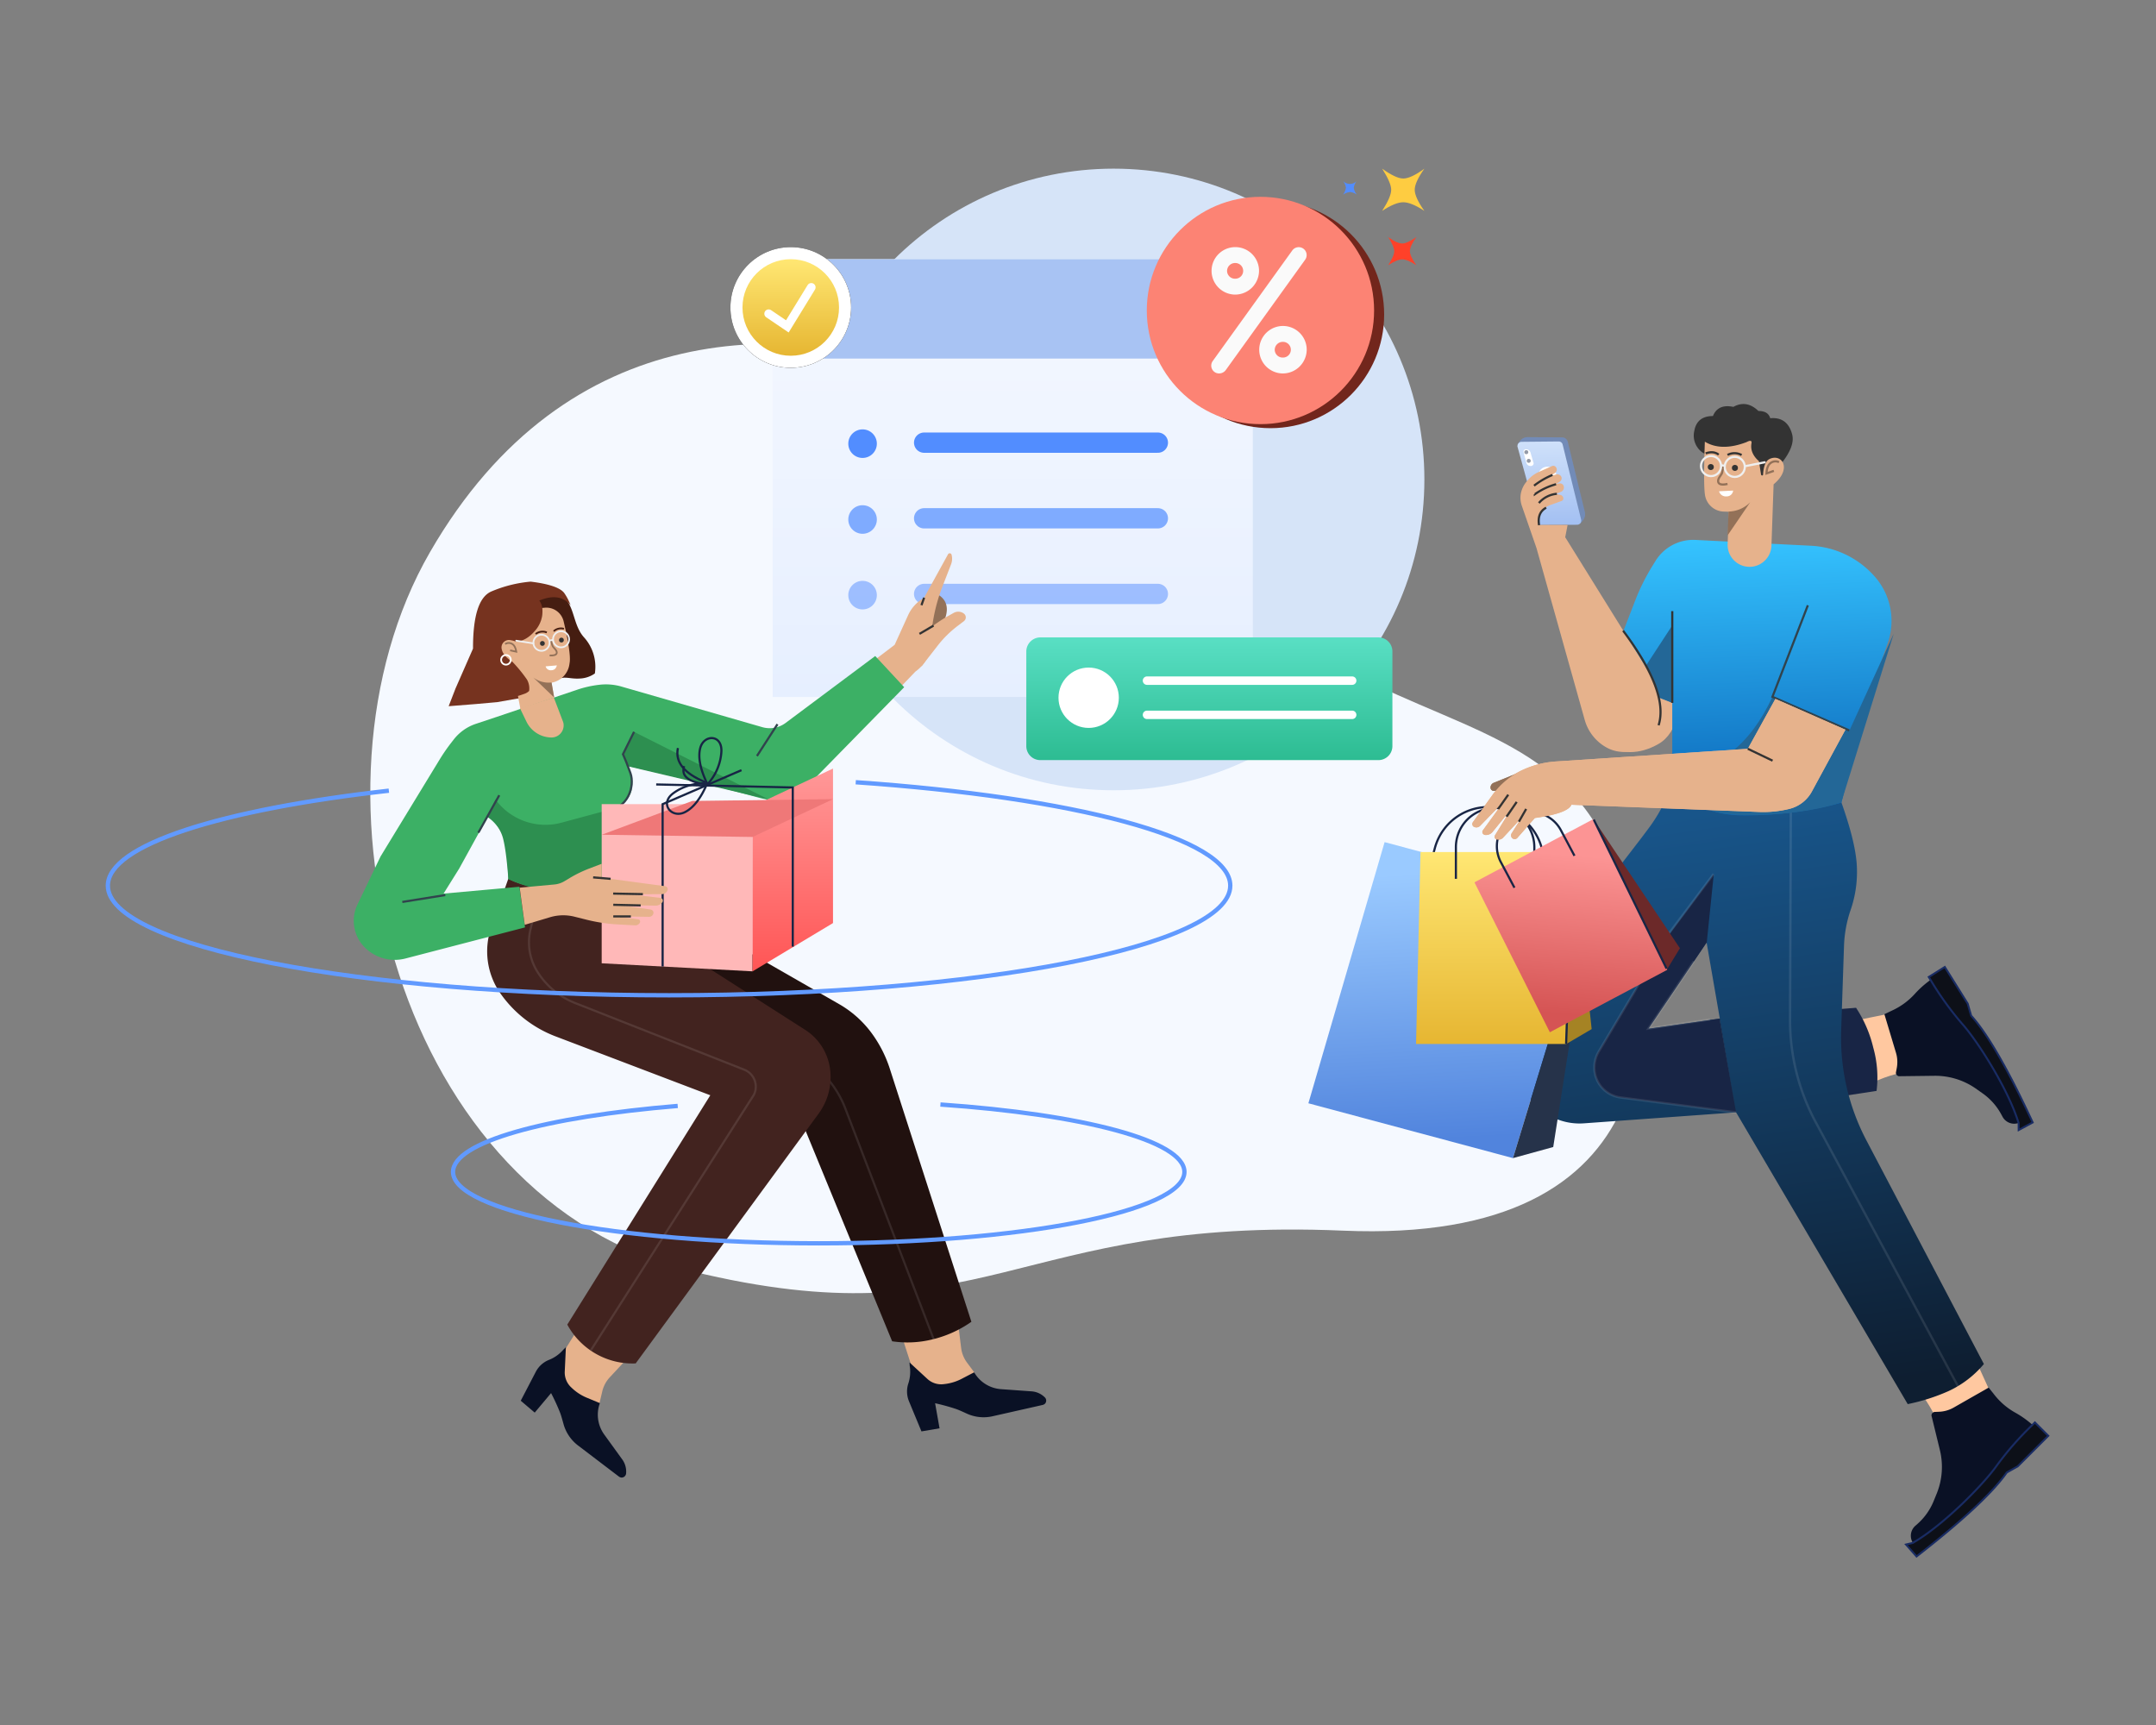 <?xml version="1.0" encoding="utf-8"?>
<svg xmlns="http://www.w3.org/2000/svg" data-name="Layer 1" id="Layer_1" viewBox="0 0 1000 800">
  <rect x="0" y="0" width="1000" height="800" fill="#808080" stroke="none"/>
  <defs>
    <style>.cls-1{fill:#f5f9ff;}.cls-1,.cls-14,.cls-15,.cls-16,.cls-22,.cls-23,.cls-24,.cls-25,.cls-26,.cls-34,.cls-35,.cls-37,.cls-38,.cls-39,.cls-41,.cls-42,.cls-43,.cls-46,.cls-47,.cls-48,.cls-49,.cls-50,.cls-52,.cls-53,.cls-55,.cls-56,.cls-59,.cls-64,.cls-65,.cls-67,.cls-68,.cls-69,.cls-7,.cls-70{fill-rule:evenodd;}.cls-2{fill:#d6e4f8;}.cls-3{fill:url(#linear-gradient);}.cls-15,.cls-4,.cls-5,.cls-6{fill:#528dff;}.cls-5,.cls-9{opacity:0.7;}.cls-10,.cls-36,.cls-5,.cls-51,.cls-6,.cls-9{isolation:isolate;}.cls-10,.cls-6{opacity:0.5;}.cls-7{fill:#a8c3f3;}.cls-10,.cls-19,.cls-21,.cls-28,.cls-29,.cls-30,.cls-31,.cls-32,.cls-33,.cls-36,.cls-40,.cls-44,.cls-45,.cls-51,.cls-54,.cls-58,.cls-60,.cls-61,.cls-62,.cls-63,.cls-66,.cls-71,.cls-72,.cls-8,.cls-9{fill:none;}.cls-10,.cls-8,.cls-9{stroke:#528dff;stroke-width:9.408px;}.cls-10,.cls-19,.cls-21,.cls-32,.cls-63,.cls-8,.cls-9{stroke-linecap:round;}.cls-11{fill:#72261c;}.cls-12{fill:#fc8374;}.cls-13{fill:#fafafa;}.cls-14{fill:#ff4129;}.cls-16{fill:#fecc41;}.cls-17,.cls-26{fill:#fff;}.cls-18{fill:url(#linear-gradient-2);}.cls-19,.cls-21,.cls-30,.cls-36,.cls-51{stroke:#fff;}.cls-19{stroke-width:4px;}.cls-20{fill:url(#linear-gradient-3);}.cls-21{stroke-width:3.92px;}.cls-22{fill:#451d11;}.cls-23{fill:#76331f;}.cls-24{fill:#e6b28c;}.cls-25{fill:#937158;}.cls-27,.cls-59{fill:#333;}.cls-28,.cls-60{stroke:#937158;}.cls-28,.cls-29,.cls-30,.cls-31,.cls-32{stroke-width:0.8px;}.cls-29{stroke:#451d11;}.cls-31,.cls-32,.cls-62,.cls-63{stroke:#efefef;}.cls-33,.cls-54,.cls-58,.cls-61{stroke:#333;}.cls-34{fill:#0a1125;}.cls-35{fill:#21110f;}.cls-36,.cls-51{opacity:0.1;}.cls-37{fill:#42231f;}.cls-38{fill:#3cb065;}.cls-39{fill:#2d8f50;}.cls-40,.cls-45{stroke:#31434d;}.cls-41{fill:#ffb8b8;}.cls-42{fill:url(#linear-gradient-4);}.cls-43{fill:#ef7878;}.cls-44,.cls-66,.cls-71{stroke:#182545;}.cls-46{fill:#ffc8a0;}.cls-47,.cls-48{fill:#0d1018;stroke:#192c64;}.cls-47{stroke-width:0.9px;}.cls-48{stroke-width:0.9px;}.cls-49{fill:#182545;}.cls-50{fill:url(#linear-gradient-5);}.cls-51{stroke-width:1.08px;}.cls-52{fill:url(#linear-gradient-6);}.cls-53{fill:#236797;}.cls-55{fill:#728bb7;}.cls-56{fill:url(#linear-gradient-7);}.cls-57{fill:#949ba9;}.cls-64{fill:url(#linear-gradient-8);}.cls-65{fill:#26334a;}.cls-67{fill:url(#linear-gradient-9);}.cls-68{fill:#a58324;}.cls-69{fill:#6c2929;}.cls-70{fill:url(#linear-gradient-10);}.cls-72{stroke:#619aff;stroke-width:2px;}</style>
    <linearGradient gradientTransform="translate(-72.639 -56966.96) scale(238.728 217.56)" gradientUnits="userSpaceOnUse" id="linear-gradient" x1="2.272" x2="2.272" y1="262.397" y2="263.33">
      <stop offset="0" stop-color="#f5f8ff"/>
      <stop offset="1" stop-color="#e6efff"/>
    </linearGradient>
    <linearGradient gradientTransform="translate(-142 -11576) scale(48)" gradientUnits="userSpaceOnUse" id="linear-gradient-2" x1="10.599" x2="10.599" y1="243.671" y2="244.604">
      <stop offset="0" stop-color="#ffe773"/>
      <stop offset="1" stop-color="#e6b632"/>
    </linearGradient>
    <linearGradient gradientTransform="translate(23269.094 -26602) scale(182 61)" gradientUnits="userSpaceOnUse" id="linear-gradient-3" x1="-124.77" x2="-124.77" y1="440.944" y2="441.877">
      <stop offset="0" stop-color="#59dfc4"/>
      <stop offset="1" stop-color="#2dbc92"/>
    </linearGradient>
    <linearGradient gradientTransform="translate(-2488.974 -49644.483) scale(40 100.797)" gradientUnits="userSpaceOnUse" id="linear-gradient-4" x1="71.417" x2="71.417" y1="496.056" y2="496.989">
      <stop offset="0" stop-color="#ff9898"/>
      <stop offset="1" stop-color="#f55"/>
    </linearGradient>
    <linearGradient gradientTransform="matrix(268.331, -6.669, -6.67, 289.677, 95201.508, -92238.319)" gradientUnits="userSpaceOnUse" id="linear-gradient-5" x1="-344.073" x2="-343.964" y1="311.792" y2="312.74">
      <stop offset="0" stop-color="#18558a"/>
      <stop offset="1" stop-color="#0e1e31"/>
    </linearGradient>
    <linearGradient gradientTransform="translate(59654.312 -54393.072) scale(142.019 136.932)" gradientUnits="userSpaceOnUse" id="linear-gradient-6" x1="-414.349" x2="-414.312" y1="399.056" y2="399.936">
      <stop offset="0" stop-color="#35c3ff"/>
      <stop offset="1" stop-color="#0c69bb"/>
    </linearGradient>
    <linearGradient gradientTransform="matrix(38.483, -0.817, -0.817, 42.529, 13090.575, -9424.658)" gradientUnits="userSpaceOnUse" id="linear-gradient-7" x1="-316.801" x2="-316.801" y1="220.329" y2="221.262">
      <stop offset="0" stop-color="#cfe1fa"/>
      <stop offset="1" stop-color="#a2bff2"/>
    </linearGradient>
    <linearGradient gradientTransform="matrix(111.664, -6.308, -6.308, 133.516, 31975.993, -52136.309)" gradientUnits="userSpaceOnUse" id="linear-gradient-8" x1="-258.769" x2="-258.769" y1="381.287" y2="382.22">
      <stop offset="0" stop-color="#9acaff"/>
      <stop offset="1" stop-color="#5184dd"/>
    </linearGradient>
    <linearGradient gradientTransform="translate(25968.063 -50191.341) scale(77.898 95.378)" href="#linear-gradient-2" id="linear-gradient-9" x1="-324.462" x2="-324.462" y1="530.379" y2="531.312"/>
    <linearGradient gradientTransform="matrix(72.125, 5.98, 5.98, 80.192, 18831.185, -64416.1)" gradientUnits="userSpaceOnUse" id="linear-gradient-10" x1="-320.017" x2="-320.017" y1="832.077" y2="833.01">
      <stop offset="0" stop-color="#fc9494"/>
      <stop offset="1" stop-color="#d55454"/>
    </linearGradient>
  </defs>
  <path class="cls-1" d="M616.251,306.144c57.471,33.587,112.89,34.987,134.442,98.989s24.817,172.134-127.818,165.603-165.883,51.78-302.004,18.846C184.563,556.741,135.675,366.601,199.397,256.137s167.936-108.039,240.801-81.449S558.779,272.557,616.251,306.144Z"/>
  <circle class="cls-2" cx="516.516" cy="222.363" r="144.145"/>
  <rect class="cls-3" height="203.015" width="222.701" x="358.376" y="120.202"/>
  <circle class="cls-4" cx="400.08" cy="205.756" r="6.624"/>
  <circle class="cls-5" cx="400.08" cy="240.929" r="6.624"/>
  <circle class="cls-6" cx="400.08" cy="276.009" r="6.624"/>
  <path class="cls-7" d="M371.531,120.202H567.922a13.14,13.14,0,0,1,13.155,13.155v32.934H358.376v-32.934A13.14,13.14,0,0,1,371.531,120.202Z"/>
  <path class="cls-8" d="M428.629,205.29H537.041"/>
  <path class="cls-9" d="M428.629,240.369H537.041"/>
  <path class="cls-10" d="M428.629,275.449H537.041"/>
  <circle class="cls-11" cx="589.288" cy="145.859" r="52.713"/>
  <circle class="cls-12" cx="584.623" cy="143.993" r="52.713"/>
  <path class="cls-13" d="M572.867,136.623a11.01,11.01,0,1,1,11.102-11.009A11.11,11.11,0,0,1,572.867,136.623Zm0-14.648a3.725,3.725,0,0,0-3.732,3.639,3.664,3.664,0,0,0,3.732,3.639,3.64,3.64,0,1,0,0-7.277Zm22.112,51.22a11.01,11.01,0,1,1,11.102-11.009A11.11,11.11,0,0,1,594.979,173.195Zm0-14.648a3.725,3.725,0,0,0-3.732,3.639,3.664,3.664,0,0,0,3.732,3.639,3.64,3.64,0,1,0,0-7.277Zm-29.482,14.648a3.628,3.628,0,0,1-2.986-5.784l36.853-51.22a3.677,3.677,0,1,1,5.971,4.292l-36.853,51.22A3.895,3.895,0,0,1,565.497,173.195Z"/>
  <path class="cls-14" d="M643.867,109.94c2.799,2.053,5.038,2.986,6.531,2.986s3.732-1.026,6.531-2.986c-1.959,2.799-2.986,4.945-2.986,6.531s1.026,3.732,2.986,6.531c-2.706-1.773-4.851-2.706-6.531-2.706s-3.825.933-6.531,2.706c1.866-2.892,2.799-5.038,2.799-6.531C646.666,115.071,645.733,112.832,643.867,109.94Z"/>
  <path class="cls-15" d="M622.875,83.816a4.318,4.318,0,0,0,6.531,0,6.333,6.333,0,0,0-1.493,3.265,6.333,6.333,0,0,0,1.493,3.265,6.181,6.181,0,0,0-3.265-1.306,7.099,7.099,0,0,0-3.265,1.306,7.213,7.213,0,0,0,1.399-3.265A7.213,7.213,0,0,0,622.875,83.816Z"/>
  <path class="cls-16" d="M641.068,78.218c4.198,2.986,7.464,4.572,9.796,4.572s5.598-1.493,9.796-4.572q-4.478,6.298-4.478,9.796t4.478,9.796c-4.105-2.706-7.371-4.012-9.796-4.012s-5.691,1.306-9.796,4.012q4.198-6.577,4.198-9.796T641.068,78.218Z"/>
  <circle cx="366.773" cy="142.594" id="scene-22-c" r="27.989"/>
  <circle class="cls-17" cx="366.773" cy="142.594" data-name="scene-22-c" id="scene-22-c-2" r="27.989"/>
  <circle class="cls-18" cx="366.773" cy="142.594" r="22.391"/>
  <polyline class="cls-19" points="356.51 145.486 365.187 151.364 376.289 133.264"/>
  <path class="cls-20" d="M482.555,295.602H639.295a6.491,6.491,0,0,1,6.531,6.531v43.85a6.491,6.491,0,0,1-6.531,6.531H482.555a6.491,6.491,0,0,1-6.531-6.531V302.132A6.55,6.55,0,0,1,482.555,295.602Z"/>
  <circle class="cls-17" cx="504.947" cy="323.591" r="13.995"/>
  <path class="cls-21" d="M532.003,315.661h95.164M532.003,331.521h95.164"/>
  <path class="cls-22" d="M256.796,315.705a13.234,13.234,0,0,1,4.864-1.426c2.654.006,4.086.606,7.458.39a12.988,12.988,0,0,0,6.788-2.334,20.352,20.352,0,0,0-5.159-16.901c-6.295-7.227-3.24-18.376-15.097-21.685-11.576-2.79-20.343-2.003-26.315,2.272-12.205,10.299-5.699,21.942-8.208,25.984-2.524,3.95-6.351,8.036-6.256,23.082a68.439,68.439,0,0,1,10.75-1.896c8.064-.474,14.522,1.229,19.792-2.732.028-3.605-.918-6.28-2.761-8.134-1.146-1.124-1.983-2.113-2.572-2.768-.821-.897-1.286-1.384-1.886-4.783C237.498,300.824,243.745,304.554,256.796,315.705Z" id="scene-22-f"/>
  <path class="cls-23" d="M264.643,280.69c-3.366-4.048-8.144-4.817-14.5-2.18,1.864,2.513,1.961,6.286.215,11.425-1.655,5.123-5.298,9.176-10.914,12.251l6.143,12.275,1.458,8.269-16.447,2.9-9.793.874L208.099,327.513l3.19-8.236,8.109-18.483c-.036-15.246,2.765-24.077,8.586-26.524a59.841,59.841,0,0,1,18.149-4.527c8.907,1.082,14.17,2.996,15.759,5.558A24.898,24.898,0,0,1,264.643,280.69Z"/>
  <path class="cls-24" d="M232.754,301.248a3.449,3.449,0,0,1,4.162-4.334,10.322,10.322,0,0,1,2.491.698c3.081-.259,6.01-1.912,8.605-4.928a13.525,13.525,0,0,0,3.504-10.755l.935-.07a8.253,8.253,0,0,1,8.971,6.281c2.252,9.55,3.17,15.83,2.846,18.825l-.13.876a10.105,10.105,0,0,1-8.308,8.76h0l2.09,11.853a8.164,8.164,0,0,1-16.079,2.835l-1.599-8.529h0c.994-.27,1.973-.632,3.043-1.01a5.493,5.493,0,0,0,2.135-1.324,8.198,8.198,0,0,0-1.032-5.313,66.174,66.174,0,0,0-6.641-8.113C234.861,305.139,233.202,303.253,232.754,301.248Z" id="scene-22-h"/>
  <path class="cls-25" d="M255.813,316.508a11.752,11.752,0,0,1-8.458-2.298l9.689,9.281Z"/>
  <path class="cls-26" d="M258.3,308.585l-5.226.448a2.423,2.423,0,0,0,2.686,1.8C257.17,310.774,257.884,309.985,258.3,308.585Z"/>
  <circle class="cls-27" cx="251.578" cy="298.402" r="1.12"/>
  <circle class="cls-27" cx="260.399" cy="296.847" r="1.12"/>
  <path class="cls-28" d="M234.294,298.702a2.993,2.993,0,0,1,3.205-.091c1.048.573,1.643,1.795,1.967,3.632l-2.859-.633m18.992-4.58a10.443,10.443,0,0,0,.745,2.616c.438.87,2.043,1.913,1.886,3.173-.13.876-1.2,1.254-3.302,1.151"/>
  <path class="cls-29" d="M261.561,291.621a4.907,4.907,0,0,0-4.729,1.118"/>
  <path class="cls-29" d="M248.439,294.029a5.235,5.235,0,0,1,5.178-.724"/>
  <circle class="cls-30" cx="234.672" cy="306.016" r="2.239"/>
  <circle class="cls-31" cx="260.242" cy="296.495" r="3.732"/>
  <path class="cls-31" d="M251.794,301.774a3.732,3.732,0,1,1,3.027-4.323A3.743,3.743,0,0,1,251.794,301.774Zm4.8-5.015-1.746.308"/>
  <path class="cls-32" d="M247.406,298.38l-7.988-1.244"/>
  <path class="cls-25" d="M435.219,275.826q5.971,3.703,2.912,11.678c-3.105,7.986-5.954,5.042-6.541,2.689C431.228,288.744,432.43,283.925,435.219,275.826Z"/>
  <path class="cls-24" d="M405.172,306.491l9.78-7.438,6.209-13.663a17.482,17.482,0,0,1,7.404-8.096h0l11.123-20.177a.89.89,0,0,1,1.674.159,7.233,7.233,0,0,1-.297,4.593l-3.921,10.112a79.992,79.992,0,0,0-5.219,23.032l-.251,4.005a16.742,16.742,0,0,1-7.09,12.441h0l-8.242,8.593Z"/>
  <path class="cls-24" d="M428.148,293.358l6.565-4.521c1.562-1.063,3.215-2.148,4.822-3.029l2.784-1.56a4.323,4.323,0,0,1,4.797.342,2.214,2.214,0,0,1,.383,3.078c-.158.136-.226.249-.385.384l-2.83,2.148a50.035,50.035,0,0,0-9.125,8.91l-7.79,10.019h0Z"/>
  <path class="cls-33" d="M433.015,290.126l-6.542,3.843m.914-13.305,1.247-3.484m-66.112,60.714-6.022,4.386"/>
  <path class="cls-24" d="M437.074,647.976l-12.298-8.295-6.21-19.156,26.033-5.06,1.19,9.581a14.541,14.541,0,0,0,2.937,7.158l3.365,4.521h0Z"/>
  <path class="cls-34" d="M421.843,631.85l8.188,7.548a9.451,9.451,0,0,0,7.879,2.501,22.626,22.626,0,0,0,8.554-2.671l5.372-2.791h0a15.656,15.656,0,0,0,12.404,7.804l14.382,1.035a9.684,9.684,0,0,1,6.066,2.853,2.094,2.094,0,0,1-.042,2.898,2.918,2.918,0,0,1-.908.513l-23.499,5.307a18.77,18.77,0,0,1-12.025-1.359c-2.065-.943-3.536-1.598-4.621-1.992a96.858,96.858,0,0,0-9.87-2.719l2.059,11.63-8.392,1.43-5.824-14.057a11.891,11.891,0,0,1-.293-8.075,17.154,17.154,0,0,0,.666-8.329l-.095-1.527Z"/>
  <path class="cls-35" d="M287.843,407.559l101.694,58.311a48.918,48.918,0,0,1,14.461,12.875,57.641,57.641,0,0,1,8.863,17.353l37.692,116.902h0a52.708,52.708,0,0,1-18.66,8.303,48.005,48.005,0,0,1-18.1.746l-45.529-110.744-94.884-30.508Z"/>
  <path class="cls-36" d="M433.108,621.21,392.057,514.011a47.866,47.866,0,0,0-18.006-22.485l-88.446-59.244h0"/>
  <path class="cls-24" d="M259.805,646.752l-1.551-14.753,10.683-17.071,20.517,16.7-6.574,7.07a14.541,14.541,0,0,0-3.595,6.851l-1.3,5.484h0Z"/>
  <path class="cls-34" d="M262.47,624.802l-.519,11.124a9.451,9.451,0,0,0,3.149,7.643,22.626,22.626,0,0,0,7.544,4.836l5.591,2.321h0a15.656,15.656,0,0,0,1.995,14.519l8.451,11.682a9.684,9.684,0,0,1,1.713,6.481,2.094,2.094,0,0,1-2.247,1.831,2.919,2.919,0,0,1-.977-.366l-19.17-14.59a18.77,18.77,0,0,1-6.689-10.085c-.605-2.188-1.049-3.736-1.445-4.82a96.857,96.857,0,0,0-4.262-9.308L248.02,655.12l-6.489-5.51,7.024-13.497a11.891,11.891,0,0,1,5.998-5.415,17.154,17.154,0,0,0,6.808-4.843l1.109-1.055Z"/>
  <path class="cls-37" d="M296.333,428.271l77.157,49.354a25.453,25.453,0,0,1,11.476,17.913,28.587,28.587,0,0,1-5.318,20.992L294.841,632.313h0a34.443,34.443,0,0,1-31.721-18.006l66.335-106.359-71.839-27.336a55.073,55.073,0,0,1-25.75-20.246,33.973,33.973,0,0,1-4.012-30.322l7.93-22.578h52.527A18.823,18.823,0,0,0,296.333,428.271Z"/>
  <path class="cls-36" d="M251.271,408.492l-5.225,22.578a25.768,25.768,0,0,0,3.825,20.525,36.376,36.376,0,0,0,16.98,13.621l78.37,30.881a8.474,8.474,0,0,1,4.758,10.916,6.664,6.664,0,0,1-.746,1.399L274.035,626.248h0"/>
  <path class="cls-38" d="M286.528,374.587c6.997-4.385,8.49-10.916,4.758-19.406l40.771,9.423,20.525,5.505a24.733,24.733,0,0,0,11.382.373,19.418,19.418,0,0,0,9.89-5.318l45.529-46.462h0L405.949,304.241,364.338,335.309a12.39,12.39,0,0,1-10.636,1.959l-65.402-18.846a25.921,25.921,0,0,0-10.356-.84,48.981,48.981,0,0,0-10.356,2.332l-37.319,12.595c-.187.093-.373.093-.56.187l-8.957,2.986a21.69,21.69,0,0,0-10.449,7.464l-1.306,1.679a85.114,85.114,0,0,0-5.225,7.65L176.53,397.165h0l-10.729,22.298a17.519,17.519,0,0,0,2.799,19.313,19.677,19.677,0,0,0,19.313,5.784l55.605-14.461h0l-2.612-18.846L205.732,414.425l7.277-11.662,13.155-23.884a21.318,21.318,0,0,1,9.05,16.514l.56,12.222h0c7.371,3.732,17.447,5.411,30.135,5.038s20.899-1.586,24.631-3.732Z" id="scene-22-j"/>
  <path class="cls-24" d="M241.185,328.498l2.986,6.158a13.004,13.004,0,0,0,11.662,7.371,5.614,5.614,0,0,0,5.598-5.598,4.872,4.872,0,0,0-.373-1.959l-4.198-11.009h0Z"/>
  <path class="cls-39" d="M226.257,378.879l3.545-8.117A28.703,28.703,0,0,0,260.591,381.491l26.963-7.277h0l3.359,35.08c-12.409,2.706-20.712,4.198-24.91,4.292a63.578,63.578,0,0,1-30.228-5.971q-.98-13.295-2.519-19.033A17.378,17.378,0,0,0,226.257,378.879Z"/>
  <polygon class="cls-39" points="288.953 349.77 294.085 339.414 356.501 370.762 291.566 355.461 288.953 349.77"/>
  <path class="cls-40" d="M360.606,335.869l-9.516,14.741"/>
  <path class="cls-40" d="M294.085,339.414l-5.131,10.356c.84,1.866,2.053,4.851,3.452,8.77,2.146,5.971-1.12,16.794-11.289,17.353m-59.244,10.263,9.703-17.353"/>
  <polygon class="cls-41" points="279.073 372.945 349.046 372.945 349.046 450.476 279.073 446.744 279.073 372.945"/>
  <polygon class="cls-42" points="349.046 373.972 386.365 356.432 386.365 428.084 349.046 450.476 349.046 373.972"/>
  <polygon class="cls-43" id="scene-22-m" points="279.098 387.129 321.081 371.455 386.39 370.616 349.071 388.156 279.098 387.129"/>
  <polyline class="cls-44" points="307.342 448.236 307.342 372.945 343.915 357.178"/>
  <polyline class="cls-44" points="304.357 363.802 367.706 365.202 367.706 439"/>
  <path class="cls-44" d="M328.148,363.709q-5.038-10.356-3.359-16.794c1.679-6.438,10.356-6.438,9.796,1.866A24.503,24.503,0,0,1,328.148,363.709Z"/>
  <path class="cls-44" d="M327.961,363.429c-2.986,6.997-6.531,11.476-10.543,13.342-5.971,2.799-11.755-4.105-5.038-8.957A23.433,23.433,0,0,1,327.961,363.429Z"/>
  <path class="cls-44" d="M327.215,362.776c-9.983-4.105-14.181-9.423-12.782-15.861m12.782,16.794c-8.117-1.12-11.382-3.918-9.89-8.397"/>
  <path class="cls-24" d="M285.647,428.666l8.916.492a2.414,2.414,0,0,0,2.239-1.269,1.144,1.144,0,0,0-.408-1.448l-.362-.09-10.523-1.374h0l15.523.216a1.997,1.997,0,0,0,2.013-1.517,1.474,1.474,0,0,0-1.087-1.81l-.181-.045-13.533-2.028h0l15.908.216a3.85,3.85,0,0,0,3.099-1.631,1.248,1.248,0,0,0-.341-1.72,1.183,1.183,0,0,0-.521-.226l-13.917-1.643h0l14.55-.122a2.676,2.676,0,0,0,2.556-1.767,1.381,1.381,0,0,0-.793-1.832l-.362-.09-29.306-3.941h0l-.027-6.449-5.95,2.267a58.59,58.59,0,0,0-8.641,4.192l-2.714,1.631a10.984,10.984,0,0,1-4.706,1.519l-16.042,1.481h0l2.342,17.218,11.742-3.515a21.334,21.334,0,0,1,11.314-.256l4.707,1.174A76.987,76.987,0,0,0,285.647,428.666Z"/>
  <path class="cls-45" d="M186.598,418.297s6.607-1.045,19.933-3.203"/>
  <path class="cls-33" d="M284.393,414.411l13.781.263m-13.732,4.942,12.717.286m-12.714,5.099,8.169.017m-17.503-18.114,8.101.674"/>
  <path class="cls-24" d="M742.762,344.956q13.295,7.697,26.59,0c8.863-5.131,12.222-19.313,9.983-42.357l-27.429-3.172Z"/>
  <path class="cls-46" d="M876.552,470.038l-14.484,2.956,3.81,30.344c7.384-3.714,14.424-5.96,21.012-6.586Z"/>
  <path class="cls-34" d="M874.022,470.356l5.398,17.97a14.947,14.947,0,0,1,.306,7.18l-.307,1.622a1.632,1.632,0,0,0,1.236,1.978.494.494,0,0,0,.336.01l16.159-.196a32.883,32.883,0,0,1,19.165,5.847l3.145,2.216a28.519,28.519,0,0,1,8.672,9.653l.712,1.315a6.152,6.152,0,0,0,7.397,2.859h0a1.938,1.938,0,0,0,2.542.722l.237-.148a2.231,2.231,0,0,0,.989-2.818A196.721,196.721,0,0,0,909.753,468.381l2.057-1.285-10.333-16.536-3.56,2.225a45.941,45.941,0,0,0-9.9,8.277,32.4,32.4,0,0,1-10.266,7.515l-3.729,1.78Z" id="scene-22-n"/>
  <path class="cls-47" d="M895.385,454.366a143.584,143.584,0,0,0,14.872,20.631c7.041,7.922,21.27,30.165,26.035,45.89-.01,2.097.01,3.184.01,3.184l6.498-3.51q-17.086-36.85-28.517-49.51c-1.107-3.709-1.621-5.588-1.621-5.588l-10.63-17.011-7.437,4.647Z"/>
  <path class="cls-46" d="M923.255,645.878l-6.138-13.448L888.407,642.968c5.279,6.359,9.052,12.713,11.143,18.992Z"/>
  <path class="cls-34" d="M922.386,643.522l-16.295,9.302a14.947,14.947,0,0,1-6.927,1.913l-1.649.066a1.632,1.632,0,0,0-1.649,1.649.494.494,0,0,0,.066.33l3.826,15.701a32.883,32.883,0,0,1-1.385,19.989l-1.451,3.562a28.519,28.519,0,0,1-7.455,10.621l-1.122.99a6.152,6.152,0,0,0-1.122,7.851h0a1.938,1.938,0,0,0-.132,2.639l.198.198a2.231,2.231,0,0,0,2.969.33,196.721,196.721,0,0,0,42.09-40.77l1.715,1.715,13.788-13.788-2.969-2.969a45.941,45.941,0,0,0-10.292-7.785,32.4,32.4,0,0,1-9.632-8.312l-2.573-3.233Z" id="scene-22-p"/>
  <path class="cls-48" d="M942.771,660.74a143.583,143.583,0,0,0-16.757,19.132c-6.135,8.642-24.607,27.51-38.857,35.69-2.045.462-3.101.726-3.101.726l4.882,5.542q32.062-24.937,41.826-38.923c3.365-1.913,5.08-2.837,5.08-2.837L950.028,665.886l-6.201-6.201Z"/>
  <path class="cls-49" d="M797.511,472.404l63.364-5.027a57.784,57.784,0,0,1,7.992,18.5,51.156,51.156,0,0,1,1.532,20.045l-65.163,9.947Z"/>
  <path class="cls-50" d="M797.511,472.404l7.725,43.464-70.567,5.097a28.279,28.279,0,0,1-30.258-26.147,29.599,29.599,0,0,1-.022-3.986h0c1.597-22.156,9.609-37.232,24.662-58.927s30.745-40.877,36.93-49.586a70.895,70.895,0,0,0,9.964-20.534c6.187,3.133,14.476,5.704,24.688,7.662s26.261-1.884,48.03-11.462q11.718,28.692,12.556,43.2a54.094,54.094,0,0,1-2.916,21.002,57.434,57.434,0,0,0-3.001,16.221l-1.345,39.893a102.488,102.488,0,0,0,11.525,50.183l54.687,104.1h0a47.157,47.157,0,0,1-16.416,12.569,90.879,90.879,0,0,1-18.908,6.031l-79.609-135.317-13.689-78.853-27.027,40.099Z" id="scene-22-r"/>
  <path class="cls-49" d="M764.519,477.114l32.991-4.71,7.725,43.464-53.447-6.882a13.995,13.995,0,0,1-12.16-15.813,14.657,14.657,0,0,1,1.838-5.394l28.971-48.568c1.682-2.818,3.517-5.494,5.441-8.145L794.896,405.364h0l-3.26,31.677Z"/>
  <path class="cls-51" d="M805.235,515.868l-53.447-6.882a13.995,13.995,0,0,1-12.16-15.813,14.657,14.657,0,0,1,1.838-5.394l30.293-50.81c.744-1.242,1.515-2.574,2.195-3.932l20.851-27.7m-9.176,40.462L764.545,477.024l28.582-4.227M908.24,643.044,842.357,520.786A99.591,99.591,0,0,1,830.267,472.576l.383-105.586h0"/>
  <path class="cls-52" d="M775.635,359.089V325.875l-30.788-12.222L758.562,278.2a96.472,96.472,0,0,1,7.37-14.928l1.959-3.172a20.532,20.532,0,0,1,18.473-9.703l53.646,2.706a42.107,42.107,0,0,1,29.762,14.554,30.97,30.97,0,0,1,5.784,30.602l-10.076,28.549h0l-11.382,45.436a168.011,168.011,0,0,1-45.529,5.878C792.149,378.121,781.233,371.777,775.635,359.089Z" id="scene-22-u"/>
  <path class="cls-53" d="M878.356,293.874,857.831,338.75l-35.733-15.581c-10.449,22.578-25.937,34.613-46.462,35.92,4.758,12.688,15.954,18.939,33.587,18.939s32.654-1.959,44.783-5.878Z"/>
  <polyline class="cls-40" points="838.518 280.719 822.098 323.169 857.737 338.75"/>
  <polygon class="cls-53" points="775.635 325.968 775.635 290.049 756.976 318.598 775.635 325.968"/>
  <path class="cls-54" d="M775.635,283.424v42.544"/>
  <path class="cls-55" d="M703.87,206.156l.817-1.267a4.543,4.543,0,0,1,4.032-2.163l15.755.116a2.709,2.709,0,0,1,2.72,2.144l7.878,32.326a4.746,4.746,0,0,1-.893,4.103l-1.236,1.47h0Z"/>
  <path class="cls-56" d="M703.858,207.199l9.967,36.248h0l17.693-.077a1.913,1.913,0,0,0,1.893-1.913c.036-.183-.038-.293-.02-.384l-8.606-34.938a1.878,1.878,0,0,0-1.819-1.399l-17.235.166a1.913,1.913,0,0,0-1.893,1.913A.561.561,0,0,0,703.858,207.199Z"/>
  <circle class="cls-17" cx="717.69" cy="220.628" r="4.198"/>
  <path class="cls-26" d="M711.197,214.423l-1.305-4.531a2.191,2.191,0,0,0-2.076-1.544,1.124,1.124,0,0,0-1.183,1.196c-.018.092.056.201.038.293l1.27,4.714a2.032,2.032,0,0,0,2.168,1.562,1.279,1.279,0,0,0,1.218-1.379C711.253,214.624,711.271,214.533,711.197,214.423Z"/>
  <circle class="cls-57" cx="707.933" cy="209.702" r="0.933"/>
  <circle class="cls-57" cx="709.053" cy="213.721" r="0.933"/>
  <path class="cls-24" d="M712.654,254.166l-6.822-19.669a11.245,11.245,0,0,1-.433-5.597,12.265,12.265,0,0,1,2.332-5.154l.491-.57a14.298,14.298,0,0,1,5.594-4.33l5.932-2.649a1.537,1.537,0,0,1,2.127.794,1.85,1.85,0,0,1-.646,2.346l-2.188,1.476h0l2.814-.784a2.007,2.007,0,0,1,2.274,1.012,1.85,1.85,0,0,1-.646,2.346l-1.732,1.089h0l1.481-.282a1.79,1.79,0,0,1,2.094,1.452,2.177,2.177,0,0,1-1.231,2.422l-2.483,1.038h0l2.015.392a1.762,1.762,0,0,1,1.453,1.328,1.255,1.255,0,0,1-.87,1.542l-5.314,1.913a8.031,8.031,0,0,0-5.166,8.975l.056.201h0l13.302.02-1.104,5.678,38.227,61.51a42.25,42.25,0,0,1,6.272,19.563l.02.384a16.412,16.412,0,0,1-8.206,15.323l-1.076.646a16.451,16.451,0,0,1-15.734.268A21.134,21.134,0,0,1,735.061,333.986l-22.407-79.82Z"/>
  <path class="cls-58" d="M711.528,225.244A37.171,37.171,0,0,1,720.101,220.257m-8.204,8.955a31.486,31.486,0,0,1,9.837-4.646m-7.967,8.716a12.416,12.416,0,0,1,8.339-4.272m-4.96,6.449c-2.755,1.46-3.948,4.175-3.286,8.105m38.964,48.918c14.265,19.025,19.687,33.671,16.467,43.88"/>
  <path class="cls-59" d="M790.436,210.347a9.579,9.579,0,0,1-4.58-10.522c.812-4.546,3.694-6.873,8.642-6.886,1.532-3.774,4.664-5.252,9.484-4.243,4.094-2.284,7.991-1.588,11.603,1.899,3.08.014,4.816,1.102,5.484,3.366,5.151-.474,8.616,1.888,10.109,7.261,1.586,5.377-2.684,12.696-12.903,21.954l-6.784-.89Z"/>
  <path class="cls-24" d="M827.369,217.318c.41-3.72-2.862-6.261-6.66-4.434-1.711.874-2.728,3.266-2.958,7.178a.441.441,0,0,1-.482.45.62.62,0,0,1-.453-.389l-.994-6.289a10.28,10.28,0,0,1-2.687-3.268,7.652,7.652,0,0,1-.76-4.974c.232-1.299-.507-1.511-2.315-.548-7.853,2.993-14.29,2.862-19.317-.208-.456,13.054-.463,21.269.07,24.741h0a9.076,9.076,0,0,0,8.601,7.675l2.424.085h0l-.524,15.012a10.169,10.169,0,1,0,20.326.71l.993-28.438h0C825.518,222.201,827.098,219.736,827.369,217.318Z" id="scene-22-y"/>
  <path class="cls-25" d="M801.748,237.241a14.536,14.536,0,0,0,10.046-4.317l-10.527,15.409Z"/>
  <path class="cls-26" d="M797.315,227.844l6.546-.332a2.954,2.954,0,0,1-2.988,2.696A3.315,3.315,0,0,1,797.315,227.844Z"/>
  <circle class="cls-27" cx="804.695" cy="216.993" r="1.399"/>
  <circle class="cls-27" cx="793.507" cy="216.602" r="1.399"/>
  <path class="cls-60" d="M825.139,214.346a3.697,3.697,0,0,0-3.936.423c-1.151.893-1.766,2.459-1.848,4.79l3.402-1.188m-23.628-2.412a16.098,16.098,0,0,1-.397,3.347c-.415,1.199-2.242,2.722-1.738,4.327.337,1.039,1.726,1.367,4.266.802"/>
  <path class="cls-61" d="M791.114,210.264c2.364-.851,4.412-.686,6.048.585"/>
  <path class="cls-61" d="M807.798,211.033a6.77,6.77,0,0,0-6.533-.041"/>
  <circle class="cls-62" cx="793.616" cy="216.139" r="4.665"/>
  <circle class="cls-62" cx="804.618" cy="216.524" r="4.665"/>
  <path class="cls-62" d="M798.201,215.833l1.865.065"/>
  <path class="cls-63" d="M809.297,216.22l9.212-1.825"/>
  <path class="cls-25" d="M707.776,356.975,692.848,363.039a2.334,2.334,0,0,0-1.493,2.239,1.474,1.474,0,0,0,1.493,1.493h.093l8.21-.653h0Z"/>
  <path class="cls-24" d="M823.464,324.134l-12.782,23.138-89.099,5.878a43.375,43.375,0,0,0-16.327,4.385,35.758,35.758,0,0,0-12.782,10.823L683.145,381.325a1.491,1.491,0,0,0,.373,2.053.289.289,0,0,0,.187.093,2.417,2.417,0,0,0,2.799-.466l11.009-11.289h0l-9.703,13.342a1.319,1.319,0,0,0,.28,1.866l.56.28a3.914,3.914,0,0,0,3.639-1.399L700.871,375.261h0l-7.464,12.129a1.252,1.252,0,0,0,.466,1.773c.093.093.187.093.373.187a3.042,3.042,0,0,0,2.892-.84l8.49-9.143h0l-4.478,7.091a1.746,1.746,0,0,0,.373,2.332,1.612,1.612,0,0,0,2.239-.187l8.117-9.236h0c10.169-1.399,15.861-3.452,16.98-6.158l87.327,3.359a50.32,50.32,0,0,0,13.995-1.493,16.289,16.289,0,0,0,10.263-8.117l15.487-28.549h0Z"/>
  <path class="cls-54" d="M810.683,347.272l11.476,5.505M694.9,375.168l4.665-6.624M698.819,378.713l4.665-6.811m1.026,9.143,3.359-5.878"/>
  <polygon class="cls-64" points="642.211 390.551 738.548 416.364 701.755 537.093 606.86 511.666 642.211 390.551"/>
  <polygon class="cls-65" points="738.548 416.364 720.422 531.953 701.755 537.093 738.548 416.364"/>
  <path class="cls-66" d="M660.111,413.506l5.385-20.096a25.657,25.657,0,1,1,49.565,13.281l-5.385,20.096h0"/>
  <polygon class="cls-67" points="658.853 395.154 729.479 395.154 726.494 484.16 656.801 484.16 658.853 395.154"/>
  <polygon class="cls-68" points="729.479 395.154 738.249 477.256 726.494 484.16 729.479 395.154"/>
  <path class="cls-44" d="M675.273,407.562V392.915a18.193,18.193,0,0,1,36.386,0v14.648h0m17.82-12.409-3.079,89.006"/>
  <polygon class="cls-69" points="739.206 380.091 779.182 439.775 772.968 449.948 739.206 380.091"/>
  <polygon class="cls-70" points="683.882 409.19 739.074 379.844 773.297 449.773 718.846 478.725 683.882 409.19"/>
  <path class="cls-71" d="M702.434,411.689l-6.307-11.862A15.767,15.767,0,0,1,723.97,385.022l6.307,11.862h0m8.928-16.793,33.785,69.105"/>
  <path class="cls-25" d="M707.776,356.975,692.848,363.039a2.334,2.334,0,0,0-1.493,2.239,1.474,1.474,0,0,0,1.493,1.493h.093l8.21-.653h0Z"/>
  <path class="cls-24" d="M823.464,324.134l-12.782,23.138-89.099,5.878a43.375,43.375,0,0,0-16.327,4.385,35.758,35.758,0,0,0-12.782,10.823L683.145,381.325a1.491,1.491,0,0,0,.373,2.053.289.289,0,0,0,.187.093,2.417,2.417,0,0,0,2.799-.466l11.009-11.289h0l-9.703,13.342a1.319,1.319,0,0,0,.28,1.866l.56.28a3.914,3.914,0,0,0,3.639-1.399L700.871,375.261h0l-7.464,12.129a1.252,1.252,0,0,0,.466,1.773c.093.093.187.093.373.187a3.042,3.042,0,0,0,2.892-.84l8.49-9.143h0l-4.478,7.091a1.746,1.746,0,0,0,.373,2.332,1.612,1.612,0,0,0,2.239-.187l8.117-9.236h0c10.169-1.399,15.861-3.452,16.98-6.158l87.327,3.359a50.32,50.32,0,0,0,13.995-1.493,16.289,16.289,0,0,0,10.263-8.117l15.487-28.549h0Z"/>
  <path class="cls-54" d="M810.683,347.272l11.476,5.505M694.9,375.168l4.665-6.624M698.819,378.713l4.665-6.811m1.026,9.143,3.359-5.878"/>
  <path class="cls-72" d="M180.364,366.694c-77.903,8.77-130.337,25.19-130.337,44.036,0,28.083,116.529,50.847,260.3,50.847s260.3-22.765,260.3-50.847c0-22.112-72.492-40.958-173.72-47.955M314.34,512.892c-61.203,5.038-104.213,16.794-104.213,30.602,0,18.286,75.944,33.121,169.615,33.121h0c93.671,0,169.615-14.834,169.615-33.121,0-14.461-47.209-26.683-113.17-31.255"/>
</svg>